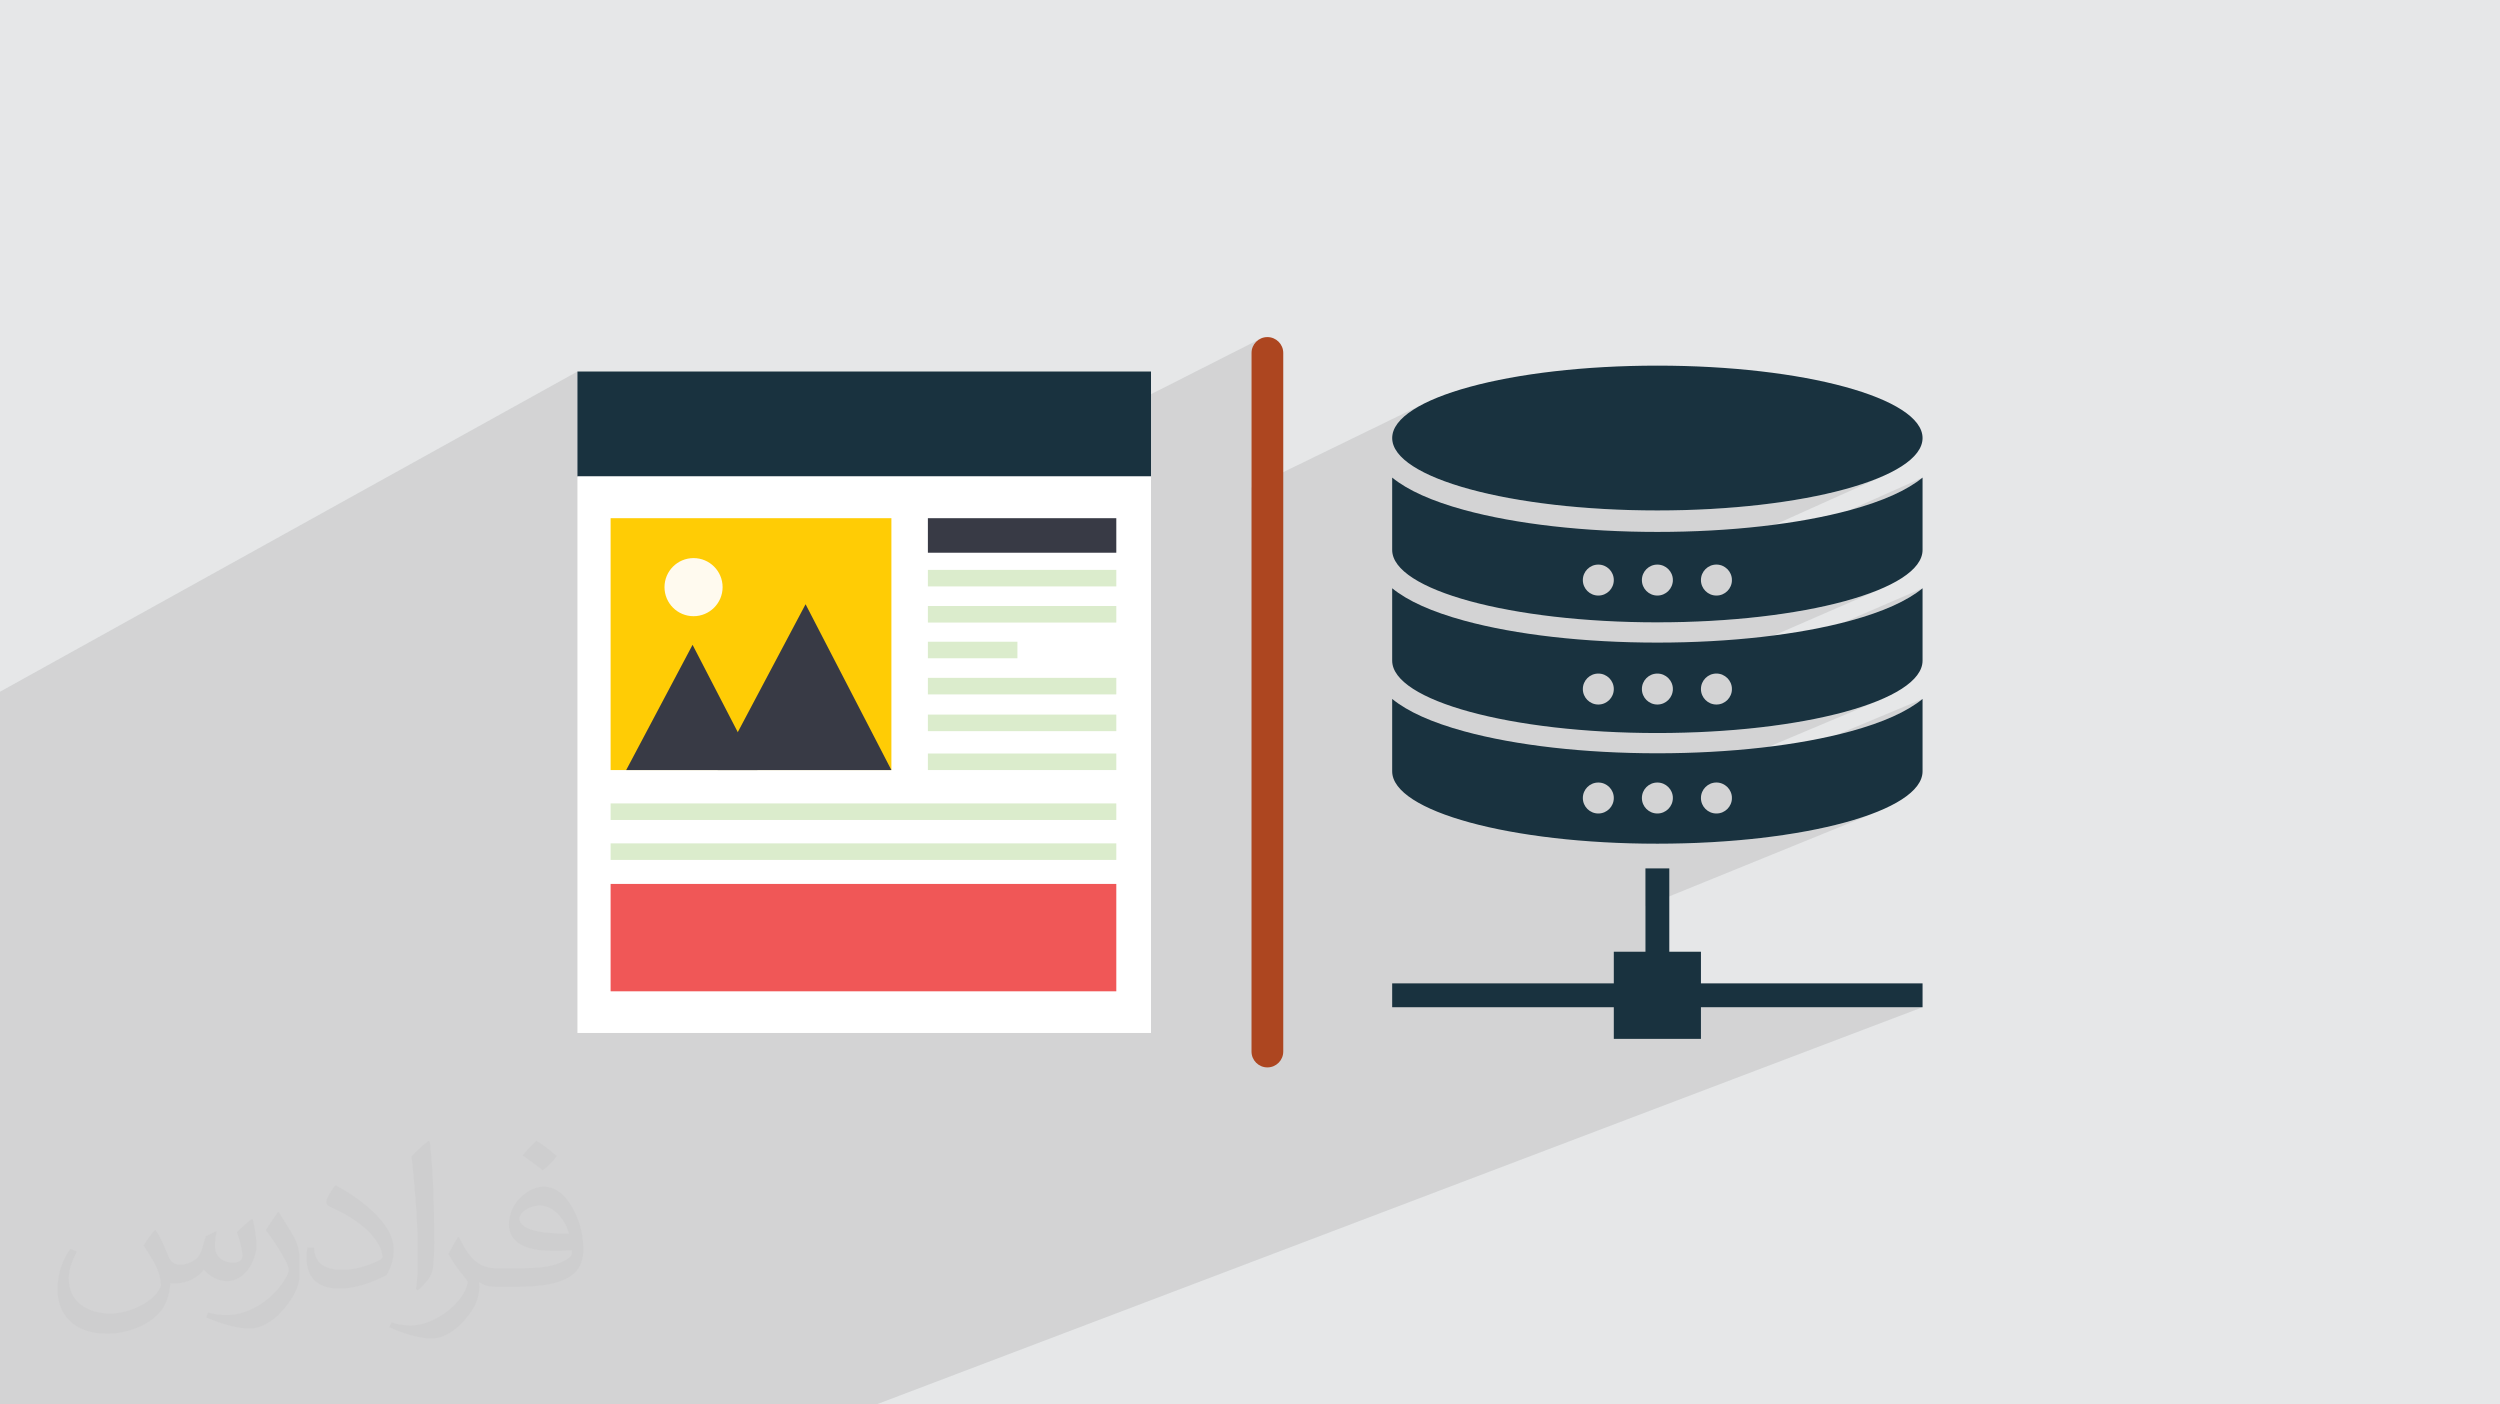 <?xml version="1.0" encoding="UTF-8"?>
<!DOCTYPE svg PUBLIC "-//W3C//DTD SVG 1.1//EN" "http://www.w3.org/Graphics/SVG/1.1/DTD/svg11.dtd">
<!-- Creator: CorelDRAW 2020 (64-Bit) -->
<svg xmlns="http://www.w3.org/2000/svg" xml:space="preserve" width="94.192mm" height="52.917mm" version="1.1" style="shape-rendering:geometricPrecision; text-rendering:geometricPrecision; image-rendering:optimizeQuality; fill-rule:evenodd; clip-rule:evenodd"
viewBox="0 0 9404.92 5283.66"
 xmlns:xlink="http://www.w3.org/1999/xlink"
 xmlns:xodm="http://www.corel.com/coreldraw/odm/2003">
 <defs>
  <style type="text/css">
   <![CDATA[
    .fil0 {fill:#E6E7E8}
    .fil3 {fill:#19323F;fill-rule:nonzero}
    .fil6 {fill:#383A45;fill-rule:nonzero}
    .fil10 {fill:#AD4620;fill-rule:nonzero}
    .fil8 {fill:#DBECCC;fill-rule:nonzero}
    .fil9 {fill:#F05757;fill-rule:nonzero}
    .fil5 {fill:#FFCC05;fill-rule:nonzero}
    .fil7 {fill:#FFFAEF;fill-rule:nonzero}
    .fil4 {fill:white;fill-rule:nonzero}
    .fil2 {fill:#373435;fill-opacity:0.031}
    .fil1 {fill:#2B2A29;fill-opacity:0.102}
   ]]>
  </style>
 </defs>
 <g id="Layer_x0020_1">
  <polygon class="fil0" points="-0,0 9404.92,0 9404.92,5283.66 -0,5283.66 "/>
  <polygon class="fil1" points="-0,3707.25 -0,3677.04 -0,3655.71 -0,3652.38 -0,3644.05 -0,3495.7 -0,3436.13 -0,3165.66 -0,2962.22 -0,2602.21 2172.3,1397.63 2172.3,1792.41 3719.21,1792.41 4744.63,1272.79 4734.48,1278.29 4725.65,1285.59 4718.35,1294.43 4712.85,1304.57 4709.37,1315.78 4708.15,1327.81 4708.15,1834.25 5357.75,1518.05 5335.72,1529.79 5315.74,1541.86 5297.88,1554.23 5282.19,1566.89 5268.75,1579.82 5257.61,1593 5248.83,1606.41 5242.49,1620.04 5238.64,1633.88 5237.34,1647.9 5238.64,1661.91 5242.49,1675.74 5248.83,1689.38 5257.61,1702.79 5268.75,1715.97 5282.19,1728.9 5297.88,1741.55 5315.74,1753.92 5335.72,1765.99 5357.75,1777.74 5381.77,1789.14 5407.72,1800.19 5435.53,1810.88 5465.16,1821.16 5496.51,1831.05 5529.54,1840.51 5564.19,1849.53 5600.39,1858.09 5638.07,1866.17 5677.19,1873.77 5717.66,1880.85 5759.44,1887.41 5802.47,1893.43 5846.65,1898.89 5891.96,1903.77 5938.31,1908.05 5985.66,1911.72 6033.93,1914.76 6083.05,1917.16 6132.98,1918.88 6183.64,1919.94 6234.98,1920.29 6286.31,1919.94 6336.98,1918.88 6386.91,1917.16 6436.04,1914.76 6484.3,1911.72 6531.64,1908.05 6577.99,1903.77 6623.3,1898.89 6667.49,1893.43 6710.51,1887.41 6752.29,1880.85 6792.76,1873.77 6831.88,1866.17 6869.56,1858.09 6905.77,1849.53 6940.41,1840.51 6973.44,1831.05 7004.8,1821.16 7034.41,1810.88 7062.23,1800.19 7088.18,1789.14 6283.71,2150.45 6288.64,2159.55 6292.03,2170.48 6293.21,2182.22 6292.21,2192.22 6434.45,2128.56 6445.38,2125.16 6457.12,2123.98 6468.86,2125.16 6479.79,2128.56 6484.21,2130.96 7232.62,1796.65 7221.26,1805.53 7209.14,1814.24 7196.29,1822.79 7182.69,1831.17 7168.34,1839.38 7153.26,1847.41 7137.43,1855.29 7120.86,1862.99 6498.06,2140.85 6498.3,2141.04 6505.41,2149.66 6510.78,2159.55 6514.18,2170.48 6515.36,2182.22 6514.18,2193.96 6510.78,2204.89 6505.41,2214.79 6498.3,2223.41 6489.69,2230.52 6479.79,2235.89 6242.17,2341.2 6286.33,2340.9 6337,2339.84 6386.92,2338.11 6436.05,2335.71 6484.31,2332.67 6531.66,2329 6578.01,2324.72 6623.31,2319.84 6667.51,2314.39 6710.52,2308.37 6752.3,2301.81 6792.78,2294.73 6831.9,2287.13 6869.58,2279.04 6905.78,2270.48 6940.42,2261.46 6973.46,2252 7004.82,2242.12 7034.43,2231.82 7062.25,2221.15 7088.19,2210.09 6283.51,2560.05 6288.64,2569.5 6292.03,2580.43 6293.21,2592.17 6292.42,2600.05 6434.45,2538.5 6445.38,2535.11 6457.12,2533.92 6468.86,2535.11 6479.79,2538.5 6480.05,2538.64 7232.62,2213.01 7221.26,2221.89 7209.14,2230.6 7196.29,2239.15 7182.69,2247.53 7168.34,2255.73 7153.26,2263.78 7137.43,2271.65 7120.86,2279.36 7103.56,2286.89 6496.26,2549.29 6498.3,2550.99 6505.41,2559.6 6510.78,2569.5 6514.18,2580.43 6515.36,2592.17 6514.18,2603.9 6510.78,2614.83 6505.41,2624.73 6498.3,2633.34 6489.69,2640.46 6479.79,2645.83 6219.45,2757.52 6234.99,2757.63 6286.33,2757.27 6337,2756.22 6386.92,2754.49 6436.05,2752.09 6484.31,2749.05 6531.66,2745.37 6578.01,2741.09 6623.31,2736.22 6667.51,2730.76 6710.52,2724.74 6752.3,2718.18 6792.78,2711.1 6831.9,2703.51 6869.58,2695.42 6905.78,2686.85 6940.42,2677.84 6973.46,2668.37 7004.82,2658.49 7034.43,2648.19 7062.25,2637.52 6280.69,2966.41 6283.27,2969.53 6288.64,2979.43 6292.03,2990.36 6293.21,3002.1 6292.63,3007.88 6434.45,2948.43 6445.38,2945.04 6457.12,2943.85 6468.86,2945.04 6474.52,2946.8 7232.62,2629.39 7221.26,2638.27 7209.14,2646.98 7196.29,2655.53 7182.69,2663.91 7168.34,2672.11 7153.26,2680.16 7137.43,2688.03 7120.86,2695.74 7103.56,2703.27 6494.57,2957.83 6498.3,2960.92 6505.41,2969.53 6510.78,2979.43 6514.18,2990.36 6515.36,3002.1 6514.18,3013.83 6510.78,3024.76 6505.41,3034.66 6498.3,3043.27 6489.69,3050.39 6479.79,3055.76 6195.46,3173.72 6234.99,3173.98 6286.33,3173.64 6337,3172.58 6386.92,3170.85 6436.05,3168.45 6484.31,3165.41 6531.66,3161.74 6578.01,3157.46 6623.31,3152.58 6667.51,3147.13 6710.52,3141.1 6752.3,3134.54 6792.78,3127.47 6831.9,3119.87 6869.58,3111.78 6905.78,3103.22 6940.42,3094.21 6973.46,3084.74 7004.82,3074.85 7034.43,3064.57 7062.25,3053.89 6190.1,3408.62 6190.1,3744.26 6279.85,3744.26 6165.88,3789.14 7232.6,3789.14 3296.25,5283.66 2840.15,5283.66 2552.71,5283.66 2370.78,5283.66 2293.22,5283.66 1838.4,5283.66 1652.44,5283.66 1642.11,5283.66 1580.14,5283.66 1565.2,5283.66 1459.93,5283.66 1375.41,5283.66 1291.17,5283.66 1142.44,5283.66 1109.38,5283.66 1033.32,5283.66 979.55,5283.66 928.42,5283.66 873.37,5283.66 863.86,5283.66 853.15,5283.66 747.46,5283.66 694.07,5283.66 684.5,5283.66 672.98,5283.66 542.58,5283.66 514.77,5283.66 505.13,5283.66 -0,5283.66 -0,5200.75 -0,5175.41 -0,5173.87 -0,5097.78 -0,5045.31 -0,4979.95 -0,4971.11 -0,4918.65 -0,4871.45 -0,4863.01 -0,4842.31 -0,4812.92 -0,4760.45 -0,4689.54 -0,4642.22 -0,4637.03 -0,4573.07 -0,4525.27 -0,4520.59 -0,4505.55 -0,4479.07 -0,4476.99 -0,4414.04 -0,4352.27 -0,4345.32 -0,4308.49 -0,4304.48 -0,4292.82 -0,4275.62 -0,4266.16 -0,4255.25 -0,4232.66 -0,4230.75 -0,4183.83 -0,4178.3 -0,4139.24 -0,4126.04 -0,4123.92 -0,4114.99 -0,4051.46 -0,4014.45 -0,3998.68 -0,3936.6 -0,3881.03 -0,3793.11 -0,3738.87 -0,3712.72 "/>
  <path class="fil2" d="M585.61 4627.16c17.95,27.21 29.6,53.36 40.96,82.43 8.45,16.91 12.93,48.09 52.57,48.09 11.61,0 28.28,-3.42 43.06,-11.61 16.63,-8.73 29.32,-21.94 35.94,-42l15.85 -53.36 38.57 -19.02 2.64 2.64c-5.27,20.09 -6.59,39.36 -6.59,54.43 0,44.63 38.57,61.56 69.22,61.56 17.95,0 34.09,-8.73 34.09,-25.11 0,-21.13 -8.98,-57.06 -20.62,-89.29 17.95,-17.95 35.94,-35.94 56.53,-50.47l3.17 1.6c8.98,38.04 14,75.56 14,100.66 0,24.57 -10.83,51.79 -19.81,69.49 -18.49,34.87 -51.25,62.62 -90.87,62.62 -30.1,0 -63.65,-15.07 -86.66,-43.06l-1.32 0c-21.66,26.96 -55.22,51.25 -108.86,51.25l-16.63 0c-2.64,35.41 -10.29,60.49 -21.94,82.95 -31.95,62.34 -126.81,106.47 -216.1,106.47 -124.17,0 -186.51,-71.59 -186.51,-166.96 0,-58.91 19.27,-113.6 48.88,-152.42l24.29 10.04c-18.49,35.41 -30.91,68.68 -30.91,101.45 0,89.29 72.66,131.83 156.4,131.83 77.68,0 173.83,-49.41 191.28,-106.72 -6.59,-62.62 -30.1,-91.93 -66.04,-148.99 10.83,-19.02 24.83,-38.04 42.28,-58.38l3.17 0 0 0 0 0 -0.02 -0.09zm1432.12 -336.04c26.15,16.39 51.79,35.66 76.87,57.85 -14,19.81 -31.45,37.79 -53.11,53.64 -25.11,-20.34 -50.19,-37.79 -75.84,-56.27 17.42,-19.55 34.62,-38.29 52.04,-55.22l0 0 0 0 0 0 0 0 0 0 0.03 0zm13.47 244.11c-42.28,0 -76.87,27.75 -76.87,48.34 0,44.13 84.53,57.85 185.72,57.31 -12.68,-51.79 -57.06,-105.68 -108.86,-105.68l0.01 0.03zm-94.86 236.19c54.96,0 103.04,-1.6 139.74,-10.83 40.96,-10.29 75.56,-30.91 75.56,-45.17 0,-3.7 0,-8.19 -1.32,-11.89 -22.98,2.11 -49.41,2.11 -72.38,2.11 -74.49,0 -131.55,-16.91 -154.02,-58.66 -5.55,-11.61 -9.51,-24.57 -9.51,-39.36 0,-40.43 17.42,-79.79 48.09,-107 25.61,-22.45 53.89,-36.44 82.67,-36.44 52.04,0 93.51,41.75 122.57,107.54 15.85,35.94 26.68,77.4 26.68,129.72 0,34.87 -9.51,64.19 -31.17,85.85 -40.43,39.11 -114.92,53.89 -229.04,53.89l-51.79 0 0 0 -13.47 0c-28.28,0 -48.62,-5.02 -64.72,-17.42l-2.64 0c0.79,6.59 1.32,12.93 1.32,19.02 0,25.61 -8.45,58.38 -25.61,84.53 -50.72,75.3 -105.68,108.04 -153.24,108.04 -48.09,0 -107,-18.49 -160.11,-42.54l9.51 -18.49c17.17,7.13 40.96,11.89 73.7,11.89 85.85,0 198.66,-82.43 212.66,-163 -3.17,-6.59 -8.98,-15.32 -17.17,-24.57 -25.11,-29.85 -40.96,-54.68 -55.75,-80.83 12.68,-25.11 24.29,-45.17 35.13,-63.4l4.49 -0.53c36.72,74.77 69.99,117.55 144.23,117.55l11.61 0 0 0 53.89 0 0 0 0 0 0 0 0 0 0 0 0.09 0.01zm-371.98 78.99c6.34,-34.34 6.87,-72.91 6.87,-108.86l0 -53.36c0,-99.6 -12.68,-244.36 -22.98,-338.68 17.95,-19.27 43.06,-42 62.87,-57.31l5.81 1.6c13.47,118.62 16.63,256 16.63,383.06 0,33.3 -1.32,65.79 -4.49,89.55 -1.85,30.1 -19.27,52.83 -56.53,87.7l-8.19 -3.7zm-382.8 -157.18c1.85,46.77 24.83,83.49 105.15,83.49 49.93,0 92.19,-12.93 138.96,-35.13 8.45,-3.7 12.93,-8.73 12.93,-12.93 0,-29.32 -22.45,-68.15 -60.23,-103.55 -36.72,-33.3 -85.34,-62.62 -130.76,-82.18 -15.6,-6.59 -20.62,-13.47 -20.62,-20.09 0,-13.47 17.95,-41.75 32.77,-62.09l5.02 -0.53c52.04,27.21 110.17,67.64 153.24,112.53 39.11,41.47 63.4,83.49 63.4,129.19 0,33.81 -10.29,65.51 -26.96,95.11 -57.06,28.79 -117.83,50.72 -178.06,50.72 -73.17,0 -123.1,-34.34 -123.1,-114.92 0,-8.73 0,-22.19 3.17,-39.64l25.11 0 0 0 0 0 0 0 0 0 0 0 -0.02 0zm-132.37 -132.9l45.45 73.45c16.63,27.21 32.23,56.81 32.23,103.55l0 59.7c0,48.34 -30.91,100.13 -80.83,151.38 -39.11,34.62 -73.7,49.41 -105.68,49.41 -47.55,0 -101.98,-14.79 -164.85,-41.75l7.13 -18.49c19.81,5.27 42.79,9.77 71.06,9.77 90.36,-0.53 182.8,-66.57 225.08,-147.15 5.02,-9.26 6.87,-17.95 6.87,-24.04 0,-9.26 -5.02,-19.55 -8.98,-28.79 -22.98,-43.31 -48.62,-82.95 -76.87,-119.68 14.79,-23.25 29.6,-45.7 45.7,-67.9l3.7 0.53 0 0 0 0 0 0 0 0 0 0 -0.02 0.01z"/>
  <g id="_2916819566288">
   <path class="fil3" d="M7232.61 1647.9c0,150.44 -446.66,272.4 -997.63,272.4 -550.99,0 -997.64,-121.96 -997.64,-272.4 0,-150.45 446.65,-272.41 997.64,-272.41 550.97,0 997.63,121.96 997.63,272.41z"/>
   <path class="fil3" d="M6457.12 2240.47c-32.17,0 -58.23,-26.07 -58.23,-58.25 0,-32.16 26.06,-58.23 58.23,-58.23 32.16,0 58.23,26.07 58.23,58.23 0,32.18 -26.07,58.25 -58.23,58.25zm-222.14 0c-32.16,0 -58.23,-26.07 -58.23,-58.25 0,-32.16 26.07,-58.23 58.23,-58.23 32.16,0 58.23,26.07 58.23,58.23 0,32.18 -26.07,58.25 -58.23,58.25zm-222.14 0c-32.17,0 -58.24,-26.07 -58.24,-58.25 0,-32.16 26.07,-58.23 58.24,-58.23 32.16,0 58.23,26.07 58.23,58.23 0,32.18 -26.07,58.25 -58.23,58.25zm948.86 -322.01c-195.15,53.28 -453.24,82.62 -726.71,82.62 -273.46,0 -531.55,-29.35 -726.7,-82.62 -121.86,-33.29 -212.28,-74.01 -270.94,-121.81l0 272.19c0,150.45 446.66,272.41 997.64,272.41 550.99,0 997.63,-121.96 997.63,-272.41l0 -272.19c-58.64,47.8 -149.07,88.52 -270.92,121.81z"/>
   <path class="fil3" d="M6457.12 2650.41c-32.17,0 -58.23,-26.08 -58.23,-58.24 0,-32.16 26.06,-58.24 58.23,-58.24 32.16,0 58.23,26.08 58.23,58.24 0,32.16 -26.07,58.24 -58.23,58.24zm-222.14 0c-32.16,0 -58.23,-26.08 -58.23,-58.24 0,-32.16 26.07,-58.24 58.23,-58.24 32.16,0 58.23,26.08 58.23,58.24 0,32.16 -26.07,58.24 -58.23,58.24zm-222.14 0c-32.17,0 -58.24,-26.08 -58.24,-58.24 0,-32.16 26.07,-58.24 58.24,-58.24 32.16,0 58.23,26.08 58.23,58.24 0,32.16 -26.07,58.24 -58.23,58.24zm948.86 -315.59c-195.15,53.28 -453.24,82.63 -726.71,82.63 -273.46,0 -531.55,-29.36 -726.7,-82.63 -121.86,-33.28 -212.28,-74.01 -270.94,-121.81l0 272.2c0,150.44 446.66,272.42 997.64,272.42 550.99,0 997.63,-121.98 997.63,-272.42l0 -272.2c-58.64,47.8 -149.07,88.53 -270.92,121.81z"/>
   <path class="fil3" d="M6457.12 3060.34c-32.17,0 -58.23,-26.08 -58.23,-58.24 0,-32.16 26.06,-58.24 58.23,-58.24 32.16,0 58.23,26.08 58.23,58.24 0,32.16 -26.07,58.24 -58.23,58.24zm-222.14 0c-32.16,0 -58.23,-26.08 -58.23,-58.24 0,-32.16 26.07,-58.24 58.23,-58.24 32.16,0 58.23,26.08 58.23,58.24 0,32.16 -26.07,58.24 -58.23,58.24zm-222.14 0c-32.17,0 -58.24,-26.08 -58.24,-58.24 0,-32.16 26.07,-58.24 58.24,-58.24 32.16,0 58.23,26.08 58.23,58.24 0,32.16 -26.07,58.24 -58.23,58.24zm948.86 -309.15c-195.15,53.29 -453.24,82.64 -726.71,82.64 -273.46,0 -531.55,-29.36 -726.7,-82.64 -121.86,-33.26 -212.28,-74 -270.94,-121.8l0 272.2c0,150.44 446.66,272.4 997.64,272.4 550.99,0 997.63,-121.96 997.63,-272.4l0 -272.2c-58.64,47.8 -149.07,88.54 -270.92,121.8z"/>
   <polygon class="fil3" points="7232.6,3789.14 5237.34,3789.14 5237.34,3699.4 7232.6,3699.4 "/>
   <polygon class="fil3" points="6279.85,3744.26 6190.1,3744.26 6190.1,3266.88 6279.85,3266.88 "/>
   <polygon class="fil3" points="6398.89,3908.18 6071.07,3908.18 6071.07,3580.36 6398.89,3580.36 "/>
   <polygon class="fil3" points="4330.03,1792.41 2172.3,1792.41 2172.3,1397.63 4330.03,1397.63 "/>
   <polygon class="fil4" points="4330.03,3886.03 2172.3,3886.03 2172.3,1792.41 4330.03,1792.41 "/>
   <polygon class="fil5" points="3353.41,2896.96 2297.09,2896.96 2297.09,1949.43 3353.41,1949.43 "/>
   <polygon class="fil6" points="3030.54,2273.08 2699.91,2896.97 3353.4,2896.97 "/>
   <polygon class="fil6" points="2605.41,2425.8 2355.68,2896.96 2849.29,2896.96 "/>
   <path class="fil7" d="M2718.42 2208.82c0,60.36 -48.98,109.29 -109.31,109.29 -60.38,0 -109.31,-48.94 -109.31,-109.29 0,-60.35 48.94,-109.32 109.31,-109.32 60.34,0 109.31,48.98 109.31,109.32z"/>
   <polygon class="fil6" points="4199.5,2079.33 3490.66,2079.33 3490.66,1949.43 4199.5,1949.43 "/>
   <polygon class="fil8" points="4199.5,2206.11 3490.66,2206.11 3490.66,2143.86 4199.5,2143.86 "/>
   <polygon class="fil8" points="4199.5,2342.06 3490.66,2342.06 3490.66,2279.77 4199.5,2279.77 "/>
   <polygon class="fil8" points="3827.51,2476.41 3490.66,2476.41 3490.66,2414.13 3827.51,2414.13 "/>
   <polygon class="fil8" points="4199.5,2612.34 3490.66,2612.34 3490.66,2550.05 4199.5,2550.05 "/>
   <polygon class="fil8" points="4199.5,2896.96 3490.66,2896.96 3490.66,2834.7 4199.5,2834.7 "/>
   <polygon class="fil8" points="4199.5,3084.7 2297.09,3084.7 2297.09,3022.43 4199.5,3022.43 "/>
   <polygon class="fil8" points="4199.5,3235 2297.09,3235 2297.09,3172.74 4199.5,3172.74 "/>
   <polygon class="fil8" points="4199.5,2750.55 3490.66,2750.55 3490.66,2688.23 4199.5,2688.23 "/>
   <polygon class="fil9" points="4199.5,3729.26 2297.09,3729.26 2297.09,3325.3 4199.5,3325.3 "/>
   <path class="fil10" d="M4708.15 1327.81c0,-32.97 26.74,-59.71 59.71,-59.71 32.97,0 59.71,26.74 59.71,59.71l0 2628.05c0,32.97 -26.74,59.71 -59.71,59.71 -32.97,0 -59.71,-26.74 -59.71,-59.71l0 -2628.05z"/>
  </g>
 </g>
</svg>
